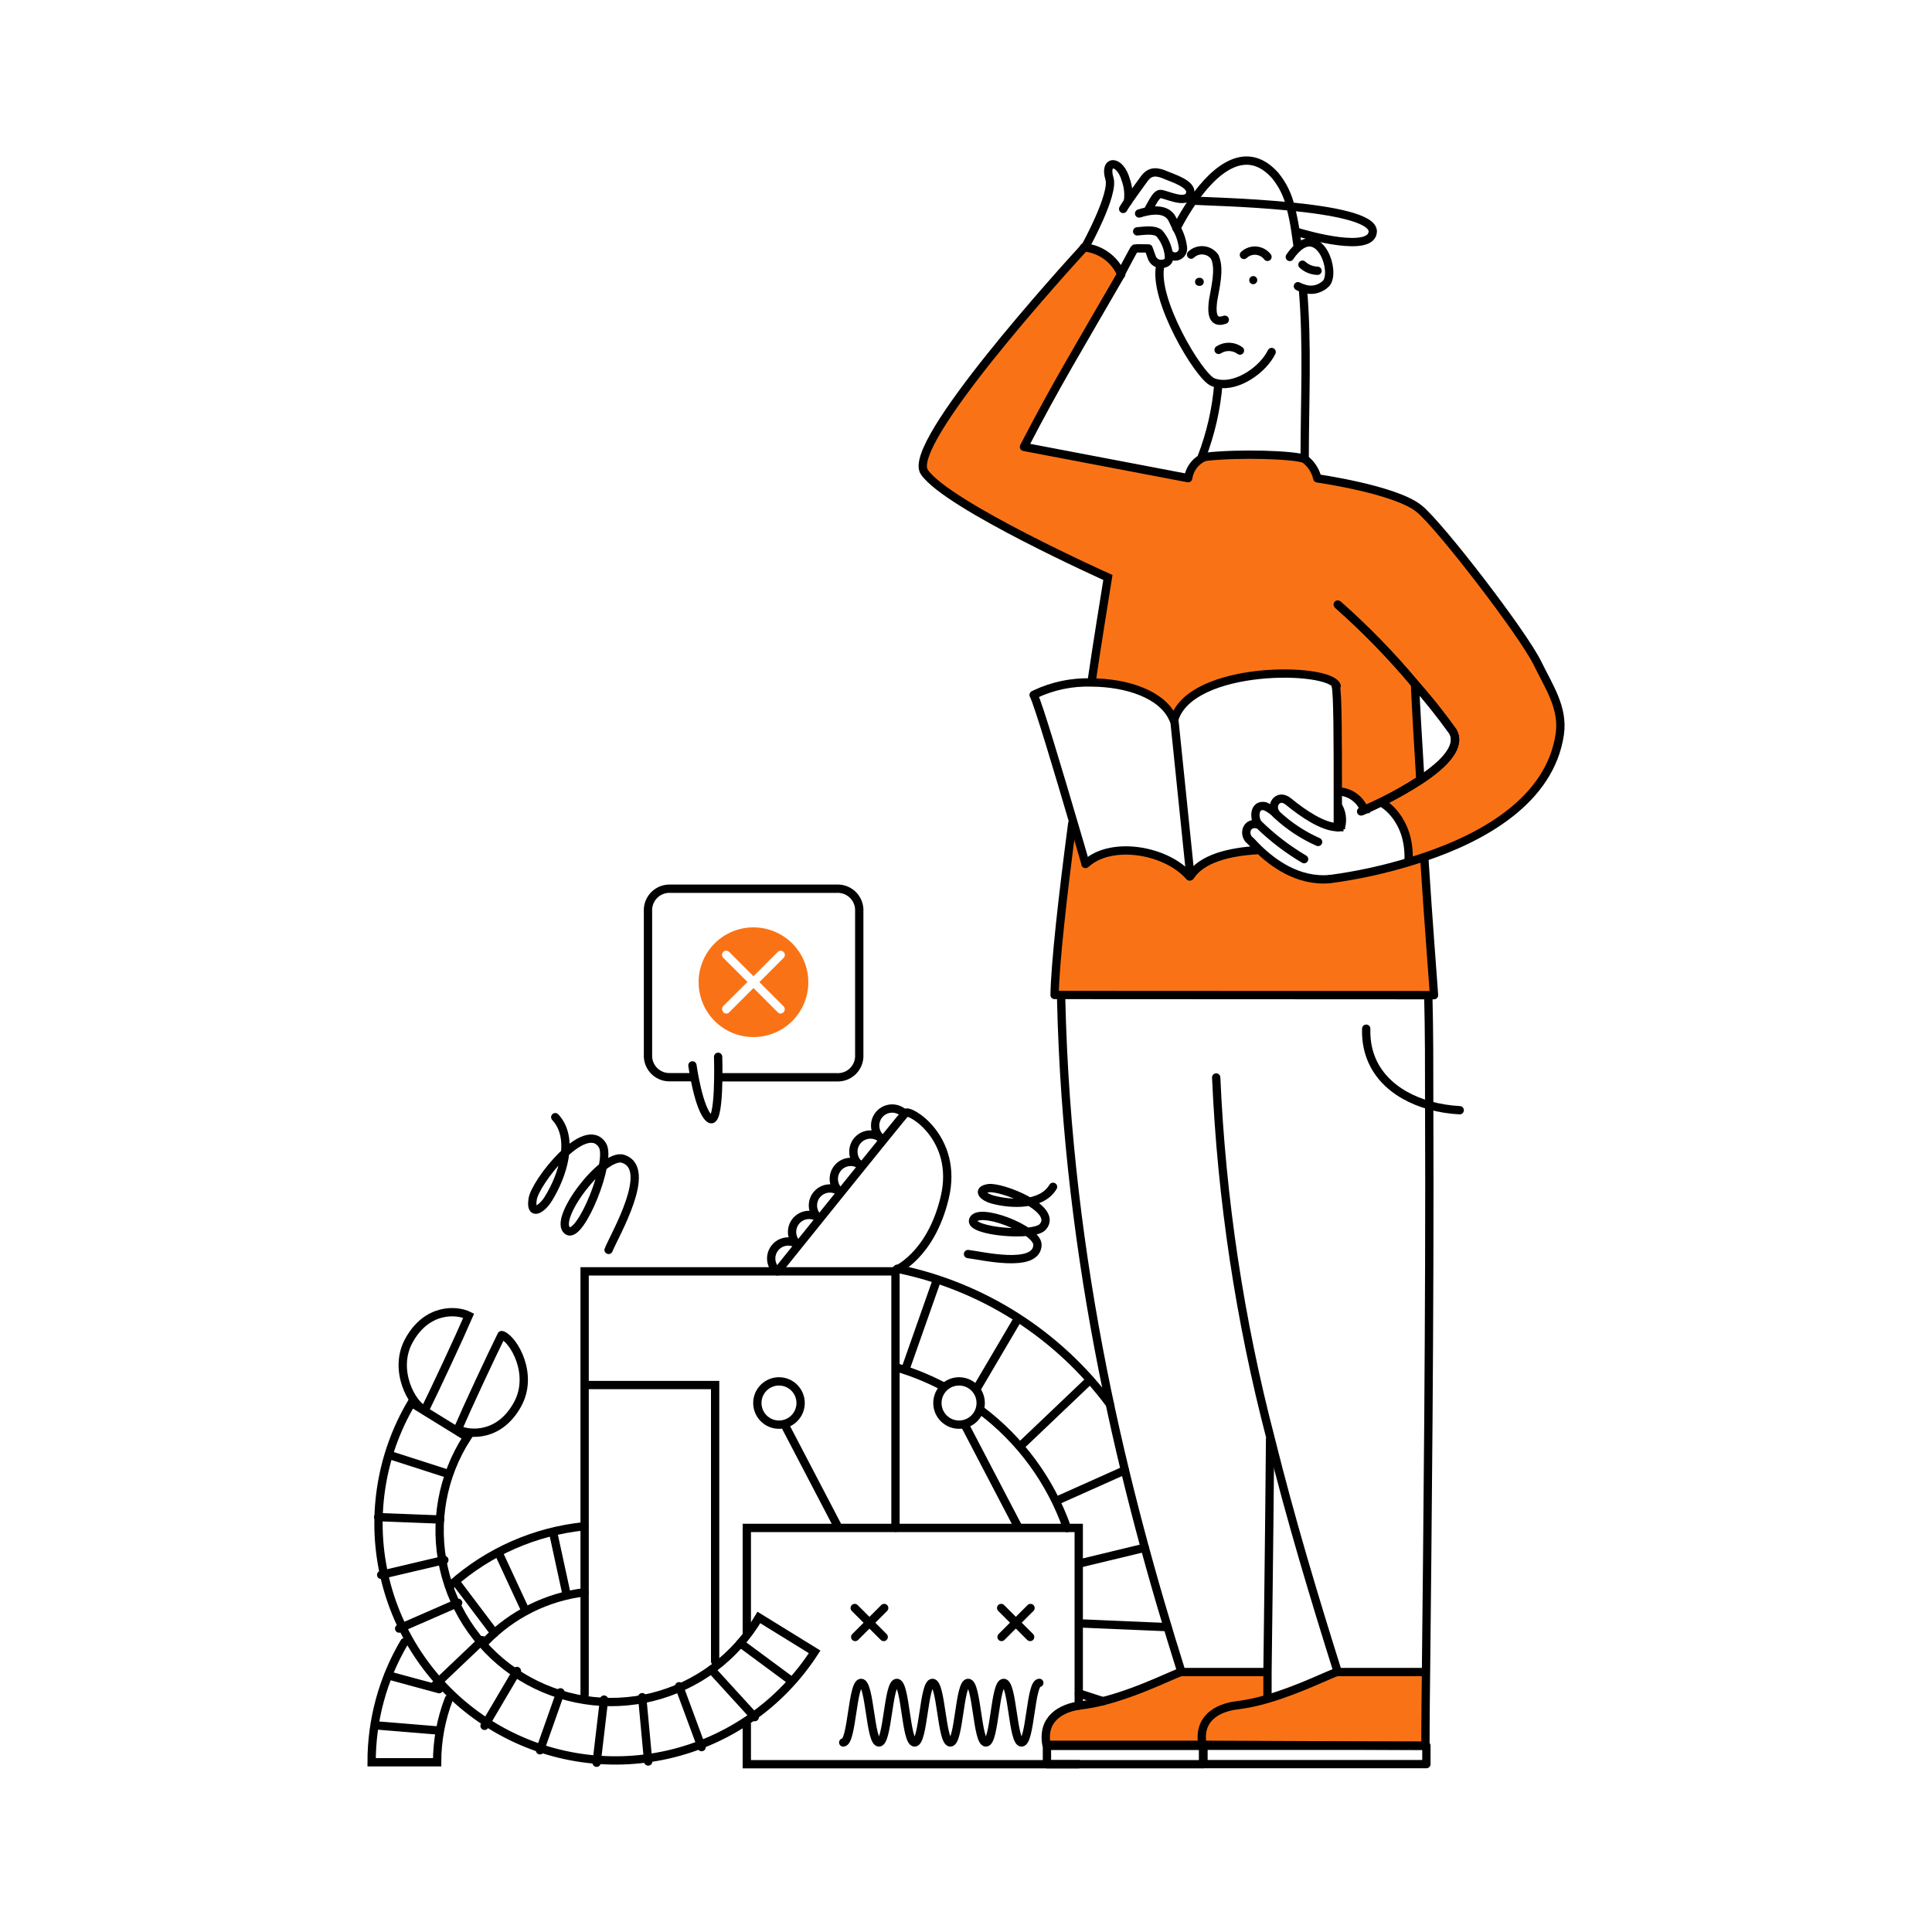 <svg width="200" height="200" viewBox="0 0 200 200" fill="none" xmlns="http://www.w3.org/2000/svg">
<path d="M111.93 176.55C109.84 176.8 107.85 177.96 108.34 180.64H124.53C124 178 126 176.8 128.12 176.55C129.176 176.413 130.219 176.193 131.24 175.89V175.76C131.24 175.57 131.24 174.63 131.24 173.09H122.3C121.51 173.27 116.29 176 111.93 176.55Z" fill="#F97316"/>
<path d="M124.53 180.64L147.61 180.74C147.61 180.43 147.61 177.61 147.67 173.09H138.49C137.87 173.22 134.66 174.88 131.23 175.88C130.209 176.183 129.166 176.403 128.11 176.54C126 176.8 124 178 124.53 180.64Z" fill="#F97316"/>
<path d="M137.7 91C134.32 91.32 131.7 89.26 130.28 87.9L130.22 87.96C127.22 88.13 124.39 88.84 123.22 90.65H123.14C120.67 87.84 115.08 86.98 112.5 89.24H112.34C112.11 88.48 111.67 86.95 111.13 85.11H111C110 92.68 109.24 99.6 109.18 102.82L148.42 103C148.33 101.17 147.86 95.38 147.42 88.89L147.37 88.76C146.87 88.93 146.37 89.09 145.87 89.24C143.199 90.046 140.466 90.635 137.7 91Z" fill="#F97316"/>
<path d="M146.48 70.87C147.866 72.439 149.171 74.078 150.39 75.78C151.26 77.25 149.65 79.04 147.08 80.78V80.72C146.76 76.3 146.56 72.78 146.48 70.87ZM143.13 83V83.16C143.13 83.16 145.95 84.72 145.82 89L145.9 89.26C146.39 89.11 146.9 88.95 147.4 88.78C153.53 86.69 160.47 82.84 161.47 76C161.86 73.28 160.36 71.12 159.17 68.68C157.68 65.6 149.04 54.39 146.93 52.68C144.54 50.68 136.37 49.52 136.37 49.52C136.186 48.721 135.725 48.013 135.07 47.52V47.52C134.07 47.07 128.27 46.9 124.96 47.27C124.768 47.291 124.581 47.349 124.41 47.44C124.033 47.653 123.71 47.949 123.466 48.306C123.221 48.663 123.062 49.072 123 49.5L106 46.26C109.33 39.81 111.67 36 116 28.49V28.41C115.673 27.636 115.14 26.966 114.46 26.472C113.78 25.979 112.978 25.68 112.14 25.61V25.61C110.24 27.68 93.57 45.99 95.58 48.87C97.98 52.33 114.58 59.78 114.58 59.78C114.15 62.5 113.58 66.14 112.89 70.58V70.65C116.51 70.65 120.25 71.85 121.36 74.45H121.46C123.3 68.78 137.66 69 138.37 71C138.57 71.54 138.63 77.16 138.59 81.92H138.66C139.24 81.955 139.798 82.158 140.264 82.505C140.731 82.851 141.088 83.325 141.29 83.87C141.88 83.6 142.51 83.3 143.13 83Z" fill="#F97316"/>
<path d="M147.66 182.62H124.58V180.72H147.66V182.62Z" stroke="black" stroke-width="0.86" stroke-linecap="round" stroke-linejoin="round"/>
<path d="M108.38 180.73H124.54V182.63H108.38V180.73Z" stroke="black" stroke-width="0.86" stroke-linecap="round" stroke-linejoin="round"/>
<path d="M111.67 176.56V158.17H77.31V169.08" stroke="black" stroke-width="0.86" stroke-miterlimit="10" stroke-linecap="round"/>
<path d="M77.31 178.51V182.63H111.67" stroke="black" stroke-width="0.86" stroke-miterlimit="10" stroke-linecap="round"/>
<path d="M46.78 164C50.607 160.616 55.398 158.518 60.48 158" stroke="black" stroke-width="0.86" stroke-miterlimit="10" stroke-linecap="round"/>
<path d="M46.46 175.89C45.658 177.977 45.248 180.194 45.25 182.43H38.47C38.462 178.057 39.634 173.763 41.86 170" stroke="black" stroke-width="0.86" stroke-miterlimit="10" stroke-linecap="round"/>
<path d="M60.52 164.83C56.615 165.306 52.993 167.11 50.26 169.94" stroke="black" stroke-width="0.86" stroke-miterlimit="10" stroke-linecap="round"/>
<path d="M57.3 158.82L58.65 165.04" stroke="black" stroke-width="0.86" stroke-miterlimit="10" stroke-linecap="round"/>
<path d="M51.64 160.8L54.41 166.77" stroke="black" stroke-width="0.86" stroke-miterlimit="10" stroke-linecap="round"/>
<path d="M47.16 163.72L51.19 169.06" stroke="black" stroke-width="0.86" stroke-miterlimit="10" stroke-linecap="round"/>
<path d="M45.46 174.86L40.19 173.43" stroke="black" stroke-width="0.86" stroke-miterlimit="10" stroke-linecap="round"/>
<path d="M45.48 179.15L38.92 178.61" stroke="black" stroke-width="0.86" stroke-miterlimit="10" stroke-linecap="round"/>
<path d="M84.33 171C80.85 176.4 75.389 180.219 69.123 181.636C62.857 183.053 56.285 181.956 50.819 178.579C45.354 175.203 41.431 169.817 39.894 163.579C38.357 157.341 39.329 150.749 42.6 145.22L48.37 148.78C47.083 150.763 46.205 152.983 45.787 155.31C45.37 157.637 45.421 160.024 45.939 162.33C46.456 164.637 47.429 166.817 48.801 168.743C50.173 170.668 51.915 172.3 53.926 173.543C55.937 174.786 58.176 175.615 60.511 175.981C62.847 176.346 65.232 176.242 67.527 175.674C69.822 175.105 71.98 174.084 73.874 172.67C75.769 171.256 77.362 169.478 78.56 167.44L84.33 171Z" stroke="black" stroke-width="0.86" stroke-miterlimit="10" stroke-linecap="round"/>
<path d="M40.28 150.61L46.47 152.6" stroke="black" stroke-width="0.86" stroke-miterlimit="10" stroke-linecap="round"/>
<path d="M39.15 157.05L45.57 157.3" stroke="black" stroke-width="0.86" stroke-miterlimit="10" stroke-linecap="round"/>
<path d="M39.46 163.03L46 161.49" stroke="black" stroke-width="0.86" stroke-miterlimit="10" stroke-linecap="round"/>
<path d="M41.32 168.59L47.43 165.92" stroke="black" stroke-width="0.86" stroke-miterlimit="10" stroke-linecap="round"/>
<path d="M45.09 174.39L49.93 169.79" stroke="black" stroke-width="0.86" stroke-miterlimit="10" stroke-linecap="round"/>
<path d="M50.16 178.66L53.51 172.98" stroke="black" stroke-width="0.86" stroke-miterlimit="10" stroke-linecap="round"/>
<path d="M55.9 181.19L58.02 175.19" stroke="black" stroke-width="0.86" stroke-miterlimit="10" stroke-linecap="round"/>
<path d="M61.76 182.48L62.53 175.94" stroke="black" stroke-width="0.86" stroke-miterlimit="10" stroke-linecap="round"/>
<path d="M67.1 182.35L66.48 175.69" stroke="black" stroke-width="0.86" stroke-miterlimit="10" stroke-linecap="round"/>
<path d="M72.63 180.86L70.3 174.56" stroke="black" stroke-width="0.86" stroke-miterlimit="10" stroke-linecap="round"/>
<path d="M73.64 172.84L78.13 177.76" stroke="black" stroke-width="0.86" stroke-miterlimit="10" stroke-linecap="round"/>
<path d="M76.64 170.1L81.94 174.02" stroke="black" stroke-width="0.86" stroke-miterlimit="10" stroke-linecap="round"/>
<path d="M92.88 131.34C101.691 133.129 109.528 138.116 114.88 145.34" stroke="black" stroke-width="0.86" stroke-miterlimit="10" stroke-linecap="round"/>
<path d="M97.71 143.55C96.14 142.722 94.492 142.052 92.79 141.55" stroke="black" stroke-width="0.86" stroke-miterlimit="10" stroke-linecap="round"/>
<path d="M110.46 158.18C108.743 153.294 105.61 149.029 101.46 145.93" stroke="black" stroke-width="0.86" stroke-miterlimit="10" stroke-linecap="round"/>
<path d="M114.19 176.11L111.69 175.3" stroke="black" stroke-width="0.86" stroke-miterlimit="10" stroke-linecap="round"/>
<path d="M120.86 168.44L112.17 168.07" stroke="black" stroke-width="0.86" stroke-miterlimit="10" stroke-linecap="round"/>
<path d="M118.51 160.22L111.71 161.86" stroke="black" stroke-width="0.86" stroke-miterlimit="10" stroke-linecap="round"/>
<path d="M116.44 152.2L109.42 155.34" stroke="black" stroke-width="0.86" stroke-miterlimit="10" stroke-linecap="round"/>
<path d="M112.84 142.84L105.72 149.62" stroke="black" stroke-width="0.86" stroke-miterlimit="10" stroke-linecap="round"/>
<path d="M105.38 136.5L101.07 143.82" stroke="black" stroke-width="0.86" stroke-miterlimit="10" stroke-linecap="round"/>
<path d="M96.89 132.77L93.77 141.63" stroke="black" stroke-width="0.86" stroke-miterlimit="10" stroke-linecap="round"/>
<path d="M103.64 166.46L106.64 169.46" stroke="black" stroke-width="0.86" stroke-miterlimit="10" stroke-linecap="round"/>
<path d="M106.68 166.46L103.68 169.46" stroke="black" stroke-width="0.86" stroke-miterlimit="10" stroke-linecap="round"/>
<path d="M78 96C79.124 96 80.222 96.333 81.157 96.958C82.091 97.582 82.819 98.47 83.249 99.509C83.678 100.547 83.79 101.69 83.57 102.792C83.35 103.894 82.808 104.906 82.013 105.7C81.218 106.494 80.204 107.034 79.102 107.252C77.999 107.47 76.857 107.356 75.819 106.925C74.782 106.493 73.895 105.764 73.272 104.828C72.65 103.893 72.318 102.794 72.32 101.67C72.32 100.925 72.467 100.186 72.753 99.498C73.038 98.809 73.457 98.184 73.984 97.657C74.512 97.13 75.138 96.713 75.827 96.429C76.516 96.144 77.255 95.999 78 96V96ZM74.87 104.79C74.91 104.832 74.958 104.865 75.011 104.888C75.065 104.91 75.122 104.922 75.18 104.922C75.238 104.922 75.295 104.91 75.349 104.888C75.402 104.865 75.45 104.832 75.49 104.79C76.07 104.2 77.03 103.24 78 102.28L80.51 104.79C80.548 104.832 80.594 104.866 80.646 104.888C80.698 104.91 80.754 104.921 80.81 104.92C80.895 104.918 80.977 104.891 81.047 104.843C81.117 104.795 81.171 104.728 81.204 104.65C81.237 104.572 81.246 104.486 81.231 104.403C81.216 104.319 81.178 104.242 81.12 104.18C80.87 103.94 79.77 102.83 78.61 101.67L81.11 99.17C81.151 99.131 81.185 99.085 81.208 99.033C81.231 98.981 81.245 98.926 81.246 98.869C81.248 98.812 81.239 98.756 81.219 98.703C81.199 98.65 81.169 98.601 81.13 98.56C81.091 98.519 81.045 98.485 80.993 98.462C80.942 98.439 80.886 98.425 80.829 98.424C80.772 98.422 80.716 98.431 80.663 98.451C80.61 98.471 80.561 98.501 80.52 98.54C80.43 98.62 79.26 99.8 78 101.06L75.48 98.54C75.398 98.461 75.289 98.417 75.175 98.417C75.061 98.417 74.952 98.461 74.87 98.54C74.83 98.58 74.798 98.627 74.776 98.68C74.754 98.732 74.743 98.788 74.743 98.845C74.743 98.902 74.754 98.958 74.776 99.01C74.798 99.062 74.83 99.11 74.87 99.15L77.38 101.65L74.86 104.16C74.784 104.247 74.745 104.361 74.751 104.476C74.757 104.591 74.806 104.7 74.89 104.78L74.87 104.79Z" fill="#F97316"/>
<path d="M88.48 166.46L91.48 169.46" stroke="black" stroke-width="0.86" stroke-miterlimit="10" stroke-linecap="round"/>
<path d="M91.53 166.46L88.53 169.46" stroke="black" stroke-width="0.86" stroke-miterlimit="10" stroke-linecap="round"/>
<path d="M92.7 158.16V131.61H60.52V175.42" stroke="black" stroke-width="0.86" stroke-miterlimit="10" stroke-linecap="round"/>
<path d="M43.91 145.93C42.7 145.45 40.63 141.85 42.34 138.76C44.19 135.4 47.26 135.57 48.52 136.2C47.52 138.52 45.01 143.89 43.99 145.95" stroke="black" stroke-width="0.86" stroke-miterlimit="10" stroke-linecap="round"/>
<path d="M52 138.22C53.21 138.71 55.28 142.3 53.57 145.39C51.72 148.75 48.65 148.58 47.39 147.96C48.39 145.64 50.9 140.26 51.92 138.21" stroke="black" stroke-width="0.86" stroke-miterlimit="10" stroke-linecap="round"/>
<path d="M107.59 174.21C106.67 174.21 106.67 180.38 105.75 180.38C104.83 180.38 104.83 174.21 103.9 174.21C102.97 174.21 102.98 180.38 102.06 180.38C101.14 180.38 101.14 174.21 100.22 174.21C99.3 174.21 99.3 180.38 98.38 180.38C97.46 180.38 97.45 174.21 96.53 174.21C95.61 174.21 95.61 180.38 94.68 180.38C93.75 180.38 93.76 174.21 92.84 174.21C91.92 174.21 91.91 180.38 90.99 180.38C90.07 180.38 90.06 174.21 89.14 174.21C88.22 174.21 88.21 180.38 87.29 180.38" stroke="black" stroke-width="0.86" stroke-miterlimit="10" stroke-linecap="round"/>
<path d="M86.77 158.1L81.25 147.53" stroke="black" stroke-width="0.86" stroke-miterlimit="10" stroke-linecap="round"/>
<path d="M80.64 147.48C79.403 147.48 78.4 146.477 78.4 145.24C78.4 144.003 79.403 143 80.64 143C81.877 143 82.88 144.003 82.88 145.24C82.88 146.477 81.877 147.48 80.64 147.48Z" stroke="black" stroke-width="0.86" stroke-miterlimit="10" stroke-linecap="round"/>
<path d="M105.41 158.1L99.89 147.53" stroke="black" stroke-width="0.86" stroke-miterlimit="10" stroke-linecap="round"/>
<path d="M99.28 147.48C98.043 147.48 97.04 146.477 97.04 145.24C97.04 144.003 98.043 143 99.28 143C100.517 143 101.52 144.003 101.52 145.24C101.52 146.477 100.517 147.48 99.28 147.48Z" stroke="black" stroke-width="0.86" stroke-miterlimit="10" stroke-linecap="round"/>
<path d="M74.03 171.98V143.38H60.63" stroke="black" stroke-width="0.86" stroke-miterlimit="10" stroke-linecap="round"/>
<path d="M80.48 131.61C80.48 131.61 93.48 115.44 93.74 115.21C94.15 114.77 99.26 117.82 97.8 123.96C96.34 130.1 92.6 131.56 92.6 131.56" stroke="black" stroke-width="0.86" stroke-miterlimit="10" stroke-linecap="round"/>
<path d="M82.58 128.82C82.211 128.571 81.762 128.471 81.323 128.539C80.883 128.608 80.486 128.841 80.211 129.19C79.936 129.54 79.803 129.981 79.841 130.424C79.877 130.868 80.081 131.281 80.41 131.58" stroke="black" stroke-width="0.86" stroke-miterlimit="10" stroke-linecap="round"/>
<path d="M84.74 126.07C84.371 125.821 83.922 125.721 83.483 125.789C83.043 125.858 82.646 126.091 82.371 126.44C82.096 126.79 81.963 127.231 82 127.674C82.037 128.118 82.241 128.531 82.57 128.83" stroke="black" stroke-width="0.86" stroke-miterlimit="10" stroke-linecap="round"/>
<path d="M86.9 123.33C86.531 123.081 86.082 122.981 85.643 123.049C85.203 123.118 84.806 123.351 84.531 123.7C84.256 124.05 84.124 124.491 84.16 124.934C84.197 125.378 84.401 125.791 84.73 126.09" stroke="black" stroke-width="0.86" stroke-miterlimit="10" stroke-linecap="round"/>
<path d="M89.06 120.58C88.691 120.331 88.242 120.231 87.803 120.299C87.363 120.368 86.966 120.601 86.691 120.95C86.416 121.3 86.284 121.741 86.32 122.184C86.357 122.628 86.561 123.041 86.89 123.34" stroke="black" stroke-width="0.86" stroke-miterlimit="10" stroke-linecap="round"/>
<path d="M91.23 117.84C90.864 117.544 90.395 117.406 89.928 117.456C89.46 117.505 89.031 117.739 88.735 118.105C88.439 118.471 88.301 118.94 88.351 119.407C88.4 119.875 88.634 120.304 89 120.6" stroke="black" stroke-width="0.86" stroke-miterlimit="10" stroke-linecap="round"/>
<path d="M93.39 115.09C93.022 114.823 92.566 114.709 92.115 114.771C91.665 114.833 91.257 115.067 90.975 115.423C90.693 115.78 90.56 116.232 90.604 116.684C90.648 117.136 90.865 117.554 91.21 117.85" stroke="black" stroke-width="0.86" stroke-miterlimit="10" stroke-linecap="round"/>
<path d="M63 129.39C63.64 127.82 67.67 120.99 64.51 119.96C62.45 119.28 57.08 126.37 58.79 127.42C60.12 128.24 63.37 120.15 62.36 118.55C60.58 115.74 55.36 122.45 55.14 124.14C54.85 126 56.14 125.14 56.78 124.07C58.18 121.82 59.55 117.87 57.48 115.65" stroke="black" stroke-width="0.86" stroke-miterlimit="10" stroke-linecap="round"/>
<path d="M100.21 129.82C101.49 129.95 107.33 131.39 107.4 128.87C107.4 127.23 101.13 124.87 100.73 126.33C100.42 127.48 107.01 128.08 107.95 127C109.61 125.1 103.61 122.79 102.32 123C101.03 123.21 101.85 123.93 102.73 124.17C104.67 124.7 107.84 124.84 109.01 122.86" stroke="black" stroke-width="0.86" stroke-miterlimit="10" stroke-linecap="round"/>
<path d="M74.46 111.52H86.61C87.197 111.553 87.774 111.351 88.213 110.959C88.651 110.567 88.916 110.017 88.95 109.43V94.1C88.916 93.512 88.651 92.961 88.213 92.567C87.775 92.174 87.198 91.97 86.61 92H69.42C68.833 91.97 68.258 92.172 67.82 92.564C67.382 92.955 67.116 93.504 67.08 94.09V109.42C67.114 110.007 67.379 110.557 67.818 110.949C68.256 111.341 68.833 111.543 69.42 111.51H71.75" stroke="black" stroke-width="0.86" stroke-linecap="round" stroke-linejoin="round"/>
<path d="M71.68 110.29C71.68 110.29 72.32 114.91 73.45 115.79C74.58 116.67 74.34 109.4 74.34 109.4" stroke="black" stroke-width="0.86" stroke-linecap="round" stroke-linejoin="round"/>
<path d="M124.12 28.76C124.065 28.76 124.011 28.771 123.961 28.792C123.91 28.813 123.865 28.845 123.826 28.884C123.788 28.923 123.758 28.969 123.738 29.02C123.718 29.071 123.709 29.125 123.71 29.18C123.71 29.235 123.721 29.289 123.742 29.339C123.763 29.39 123.794 29.435 123.834 29.474C123.873 29.512 123.919 29.542 123.97 29.562C124.021 29.582 124.075 29.591 124.13 29.59C124.19 29.599 124.251 29.596 124.309 29.579C124.368 29.562 124.422 29.533 124.468 29.494C124.514 29.455 124.551 29.406 124.576 29.351C124.601 29.296 124.615 29.236 124.615 29.175C124.615 29.114 124.601 29.055 124.576 28.999C124.551 28.944 124.514 28.895 124.468 28.856C124.422 28.817 124.368 28.788 124.309 28.771C124.251 28.754 124.19 28.751 124.13 28.76H124.12Z" fill="black"/>
<path d="M129.73 28.58C129.675 28.581 129.62 28.593 129.57 28.616C129.52 28.638 129.474 28.67 129.436 28.71C129.398 28.75 129.368 28.797 129.348 28.849C129.328 28.9 129.319 28.955 129.32 29.01C129.32 29.065 129.331 29.119 129.352 29.169C129.373 29.22 129.404 29.265 129.444 29.303C129.483 29.342 129.529 29.372 129.58 29.392C129.631 29.412 129.685 29.421 129.74 29.42C129.795 29.419 129.85 29.407 129.9 29.384C129.95 29.362 129.996 29.33 130.034 29.29C130.072 29.25 130.102 29.203 130.122 29.151C130.142 29.1 130.151 29.045 130.15 28.99C130.15 28.935 130.139 28.881 130.118 28.831C130.097 28.78 130.066 28.735 130.026 28.697C129.987 28.658 129.941 28.628 129.89 28.608C129.839 28.588 129.785 28.579 129.73 28.58V28.58Z" fill="black"/>
<path d="M131.48 148.86C131.39 159.52 131.26 168.72 131.21 173.09C131.21 174.63 131.21 175.57 131.21 175.76" stroke="black" stroke-width="0.86" stroke-miterlimit="10"/>
<path d="M141.43 106.49C141.3 110.81 144.3 113.4 148 114.43C149.016 114.708 150.058 114.876 151.11 114.93" stroke="black" stroke-width="0.86" stroke-miterlimit="10" stroke-linecap="round"/>
<path d="M125.9 111.54C126.455 124.14 128.338 136.646 131.52 148.85C133.63 157.35 136.09 165.48 138.45 172.98V173.08C137.83 173.21 134.62 174.87 131.19 175.87C130.169 176.173 129.126 176.393 128.07 176.53C125.97 176.78 123.99 177.94 124.48 180.62L147.56 180.72C147.56 180.41 147.56 177.59 147.62 173.07C147.75 160.62 148.04 135.32 147.95 114.41C147.95 110.49 147.95 106.73 147.86 103.23" stroke="black" stroke-width="0.86" stroke-linecap="round" stroke-linejoin="round"/>
<path d="M109.85 103.42C110.48 131.01 116.52 154.72 122.3 173.08C121.5 173.25 116.3 176.02 111.92 176.53C109.83 176.78 107.84 177.94 108.33 180.62H124.72" stroke="black" stroke-width="0.86" stroke-linecap="round" stroke-linejoin="round"/>
<path d="M121.92 173.09H122.3H131.06" stroke="black" stroke-width="0.86" stroke-miterlimit="10"/>
<path d="M138.48 173.09H138.49H147.62" stroke="black" stroke-width="0.86" stroke-miterlimit="10"/>
<path d="M120.13 27.41C119.25 30.87 124.13 39.01 125.56 39.56C125.734 39.63 125.915 39.68 126.1 39.71C128.16 40.08 130.76 38.25 131.64 36.44" stroke="black" stroke-width="0.86" stroke-miterlimit="10" stroke-linecap="round"/>
<path d="M134.34 25.55C134.27 25.06 134.2 24.55 134.11 23.96C133.985 23.08 133.808 22.209 133.58 21.35C133.302 20.181 132.762 19.09 132 18.16C129.09 14.91 125.91 17.33 123.56 20.68C122.907 21.624 122.315 22.609 121.79 23.63" stroke="black" stroke-width="0.86" stroke-miterlimit="10" stroke-linecap="round"/>
<path d="M135.06 47.35C135.06 41.43 135.37 35.84 134.88 29.93" stroke="black" stroke-width="0.86" stroke-miterlimit="10"/>
<path d="M126.13 39.47V39.71C125.918 42.324 125.332 44.893 124.39 47.34" stroke="black" stroke-width="0.86" stroke-miterlimit="10"/>
<path d="M133.52 26.6C133.761 26.23 134.05 25.894 134.38 25.6C136.72 23.6 138.27 28.04 137.31 29.31C137.005 29.626 136.615 29.846 136.186 29.942C135.758 30.038 135.31 30.006 134.9 29.85C134.714 29.792 134.533 29.719 134.36 29.63" stroke="black" stroke-width="0.86" stroke-miterlimit="10" stroke-linecap="round"/>
<path d="M133.9 23.88L134.11 23.96C135.41 24.38 142.03 26.21 142.11 23.96C142.11 22.58 137.98 21.81 133.61 21.38C129.05 20.92 124.26 20.83 123.73 20.78" stroke="black" stroke-width="0.86" stroke-miterlimit="10"/>
<path d="M134.83 27.4C135.256 27.792 135.811 28.016 136.39 28.03" stroke="black" stroke-width="0.86" stroke-miterlimit="10" stroke-linecap="round"/>
<path d="M147.45 88.91C147.86 95.4 148.33 101.19 148.45 103.02L109.17 103C109.23 99.73 110 92.81 111 85.24" stroke="black" stroke-width="0.86" stroke-linecap="round" stroke-linejoin="round"/>
<path d="M146.48 70.87C146.56 72.78 146.76 76.3 147.03 80.69" stroke="black" stroke-width="0.86" stroke-linecap="round" stroke-linejoin="round"/>
<path d="M140.9 84L141.25 83.84C141.88 83.56 142.51 83.26 143.13 82.96C144.49 82.289 145.809 81.537 147.08 80.71C149.65 79 151.26 77.21 150.39 75.71C149.171 74.008 147.866 72.369 146.48 70.8C144.024 67.863 141.349 65.115 138.48 62.58" stroke="black" stroke-width="0.86" stroke-linejoin="round"/>
<path d="M116.27 21.63C116.34 21.51 116.51 21.23 116.74 20.89C117.33 20.04 118.26 18.77 118.44 18.52C119.07 17.64 119.8 17.74 120.73 18.15C121.34 18.42 123.42 19.03 123.21 20.01C122.92 21.32 120.54 20.01 120.08 20.08C119.62 20.15 119.17 21.23 118.82 21.81" stroke="black" stroke-width="0.86" stroke-miterlimit="10" stroke-linecap="round"/>
<path d="M117.92 22.1C118.219 22.007 118.523 21.93 118.83 21.87C120.4 21.59 121.08 22.1 121.38 22.73C121.54 23.05 121.68 23.35 121.81 23.64C122.158 24.256 122.379 24.937 122.46 25.64C122.48 25.806 122.448 25.975 122.369 26.123C122.29 26.271 122.168 26.391 122.019 26.467C121.87 26.544 121.701 26.572 121.534 26.549C121.368 26.527 121.213 26.454 121.09 26.34" stroke="black" stroke-width="0.86" stroke-miterlimit="10" stroke-linecap="round"/>
<path d="M113 70.58C113.65 66.14 114.26 62.5 114.69 59.78C114.69 59.78 98.06 52.33 95.69 48.87C93.69 45.99 110.35 27.68 112.25 25.61L112.42 25.42C112.42 25.42 115.35 20.09 114.85 18.49C114.24 16.49 115.94 16.49 116.54 18.62C116.801 19.343 116.876 20.12 116.76 20.88" stroke="black" stroke-width="0.86" stroke-miterlimit="10" stroke-linecap="round"/>
<path d="M143.14 83.16C143.14 83.16 145.95 84.72 145.82 89" stroke="black" stroke-width="0.86" stroke-miterlimit="10" stroke-linecap="round"/>
<path d="M137.69 91C140.467 90.63 143.209 90.035 145.89 89.22C146.38 89.07 146.89 88.91 147.39 88.74C153.53 86.69 160.47 82.84 161.47 76C161.86 73.28 160.36 71.12 159.17 68.68C157.68 65.6 149.04 54.39 146.93 52.68C144.54 50.68 136.37 49.52 136.37 49.52C136.186 48.721 135.725 48.013 135.07 47.52V47.52C134.07 47.07 128.27 46.9 124.96 47.27C124.768 47.291 124.581 47.349 124.41 47.44C124.033 47.653 123.71 47.949 123.466 48.306C123.221 48.663 123.062 49.072 123 49.5L106 46.26C109.33 39.81 111.67 36 116 28.49V28.41C116.23 27.97 117.41 25.74 117.46 25.72C117.51 25.7 118.9 25.72 118.9 25.72L119.22 26.61C119.284 26.823 119.417 27.008 119.598 27.136C119.779 27.265 119.998 27.329 120.22 27.32C120.63 27.32 121 27.1 121 26.79C121.013 26.667 121.013 26.543 121 26.42C120.905 25.576 120.556 24.782 120 24.14C119.47 23.73 118.51 23.88 117.72 23.95" stroke="black" stroke-width="0.86" stroke-linecap="round" stroke-linejoin="round"/>
<path d="M112.21 25.61C113.048 25.68 113.85 25.979 114.53 26.472C115.211 26.966 115.743 27.636 116.07 28.41" stroke="black" stroke-width="0.86" stroke-miterlimit="10" stroke-linecap="round"/>
<path d="M128.36 36.29C128.043 36.055 127.661 35.922 127.266 35.909C126.871 35.897 126.482 36.005 126.15 36.22" stroke="black" stroke-width="0.86" stroke-linecap="round" stroke-linejoin="round"/>
<path d="M128.77 26.39C128.938 26.232 129.138 26.111 129.355 26.035C129.573 25.959 129.804 25.929 130.034 25.948C130.264 25.967 130.488 26.034 130.69 26.145C130.893 26.255 131.07 26.407 131.21 26.59" stroke="black" stroke-width="0.86" stroke-miterlimit="10" stroke-linecap="round"/>
<path d="M123.3 26.36C123.467 26.201 123.665 26.079 123.882 26.002C124.099 25.925 124.33 25.895 124.56 25.914C124.79 25.933 125.013 26 125.214 26.111C125.416 26.223 125.592 26.376 125.73 26.56" stroke="black" stroke-width="0.86" stroke-miterlimit="10" stroke-linecap="round"/>
<path d="M125.79 26.69C126.3 27.91 125.79 29.83 125.58 31.1C125.47 31.97 125.31 33.64 126.79 33.1" stroke="black" stroke-width="0.86" stroke-miterlimit="10" stroke-linecap="round"/>
<path d="M121.51 74.57C121.498 74.528 121.481 74.488 121.46 74.45C120.35 71.85 116.61 70.67 112.99 70.65C110.971 70.584 108.965 71.002 107.14 71.87" stroke="black" stroke-width="0.86" stroke-linecap="round" stroke-linejoin="round"/>
<path d="M138.37 71C137.66 69 123.3 68.81 121.56 74.47L123.19 90.31" stroke="black" stroke-width="0.86" stroke-linecap="round" stroke-linejoin="round"/>
<path d="M107 71.94C107.46 72.78 109.67 80.2 111.15 85.24C111.69 87.08 112.15 88.61 112.36 89.37C112.354 89.393 112.354 89.417 112.36 89.44" stroke="black" stroke-width="0.86" stroke-linecap="round" stroke-linejoin="round"/>
<path d="M112.51 89.33C115.09 87.07 120.68 87.93 123.15 90.74" stroke="black" stroke-width="0.86" stroke-linecap="round" stroke-linejoin="round"/>
<path d="M138.49 85.64C138.49 84.96 138.49 84.2 138.49 83.4C138.49 82.93 138.49 82.4 138.49 81.94C138.49 77.18 138.49 71.56 138.27 71.02" stroke="black" stroke-width="0.86" stroke-linecap="round" stroke-linejoin="round"/>
<path d="M123.23 90.69C124.39 88.88 127.23 88.17 130.23 88" stroke="black" stroke-width="0.86" stroke-linecap="round" stroke-linejoin="round"/>
<path d="M132.18 84.34C131.36 83.46 132.27 82.07 133.37 82.97C134.94 84.26 137 85.64 138.49 85.63H138.86H139.08" stroke="black" stroke-width="0.86" stroke-linejoin="round"/>
<path d="M135 88.94C133.299 87.936 131.724 86.73 130.31 85.35L130.2 85.22C129.83 84.73 129.76 83.22 130.96 83.46C131.426 83.671 131.844 83.974 132.19 84.35C133.444 85.517 134.884 86.467 136.45 87.16" stroke="black" stroke-width="0.86" stroke-linecap="round" stroke-linejoin="round"/>
<path d="M137.77 91H137.7C134.32 91.32 131.7 89.26 130.28 87.9C129.79 87.42 129.46 87.02 129.28 86.9C128.67 86.16 129.15 85.01 130.28 85.37" stroke="black" stroke-width="0.86" stroke-linejoin="round"/>
<path d="M138.82 85.81C138.826 85.737 138.826 85.663 138.82 85.59C138.921 85.221 138.943 84.834 138.886 84.455C138.83 84.076 138.695 83.714 138.49 83.39V83.39" stroke="black" stroke-width="0.86" stroke-linejoin="round"/>
<path d="M141.38 84.18C141.38 84.11 141.31 84 141.25 83.88C141.048 83.335 140.691 82.861 140.224 82.515C139.758 82.168 139.2 81.965 138.62 81.93" stroke="black" stroke-width="0.86" stroke-linejoin="round"/>
<path d="M140.9 84L141.25 83.84C141.88 83.56 142.51 83.26 143.13 82.96C144.49 82.289 145.809 81.537 147.08 80.71C149.65 79 151.26 77.21 150.39 75.71C149.171 74.008 147.866 72.369 146.48 70.8C144.024 67.863 141.349 65.115 138.48 62.58" stroke="black" stroke-width="0.86" stroke-linecap="round" stroke-linejoin="round"/>
</svg>
